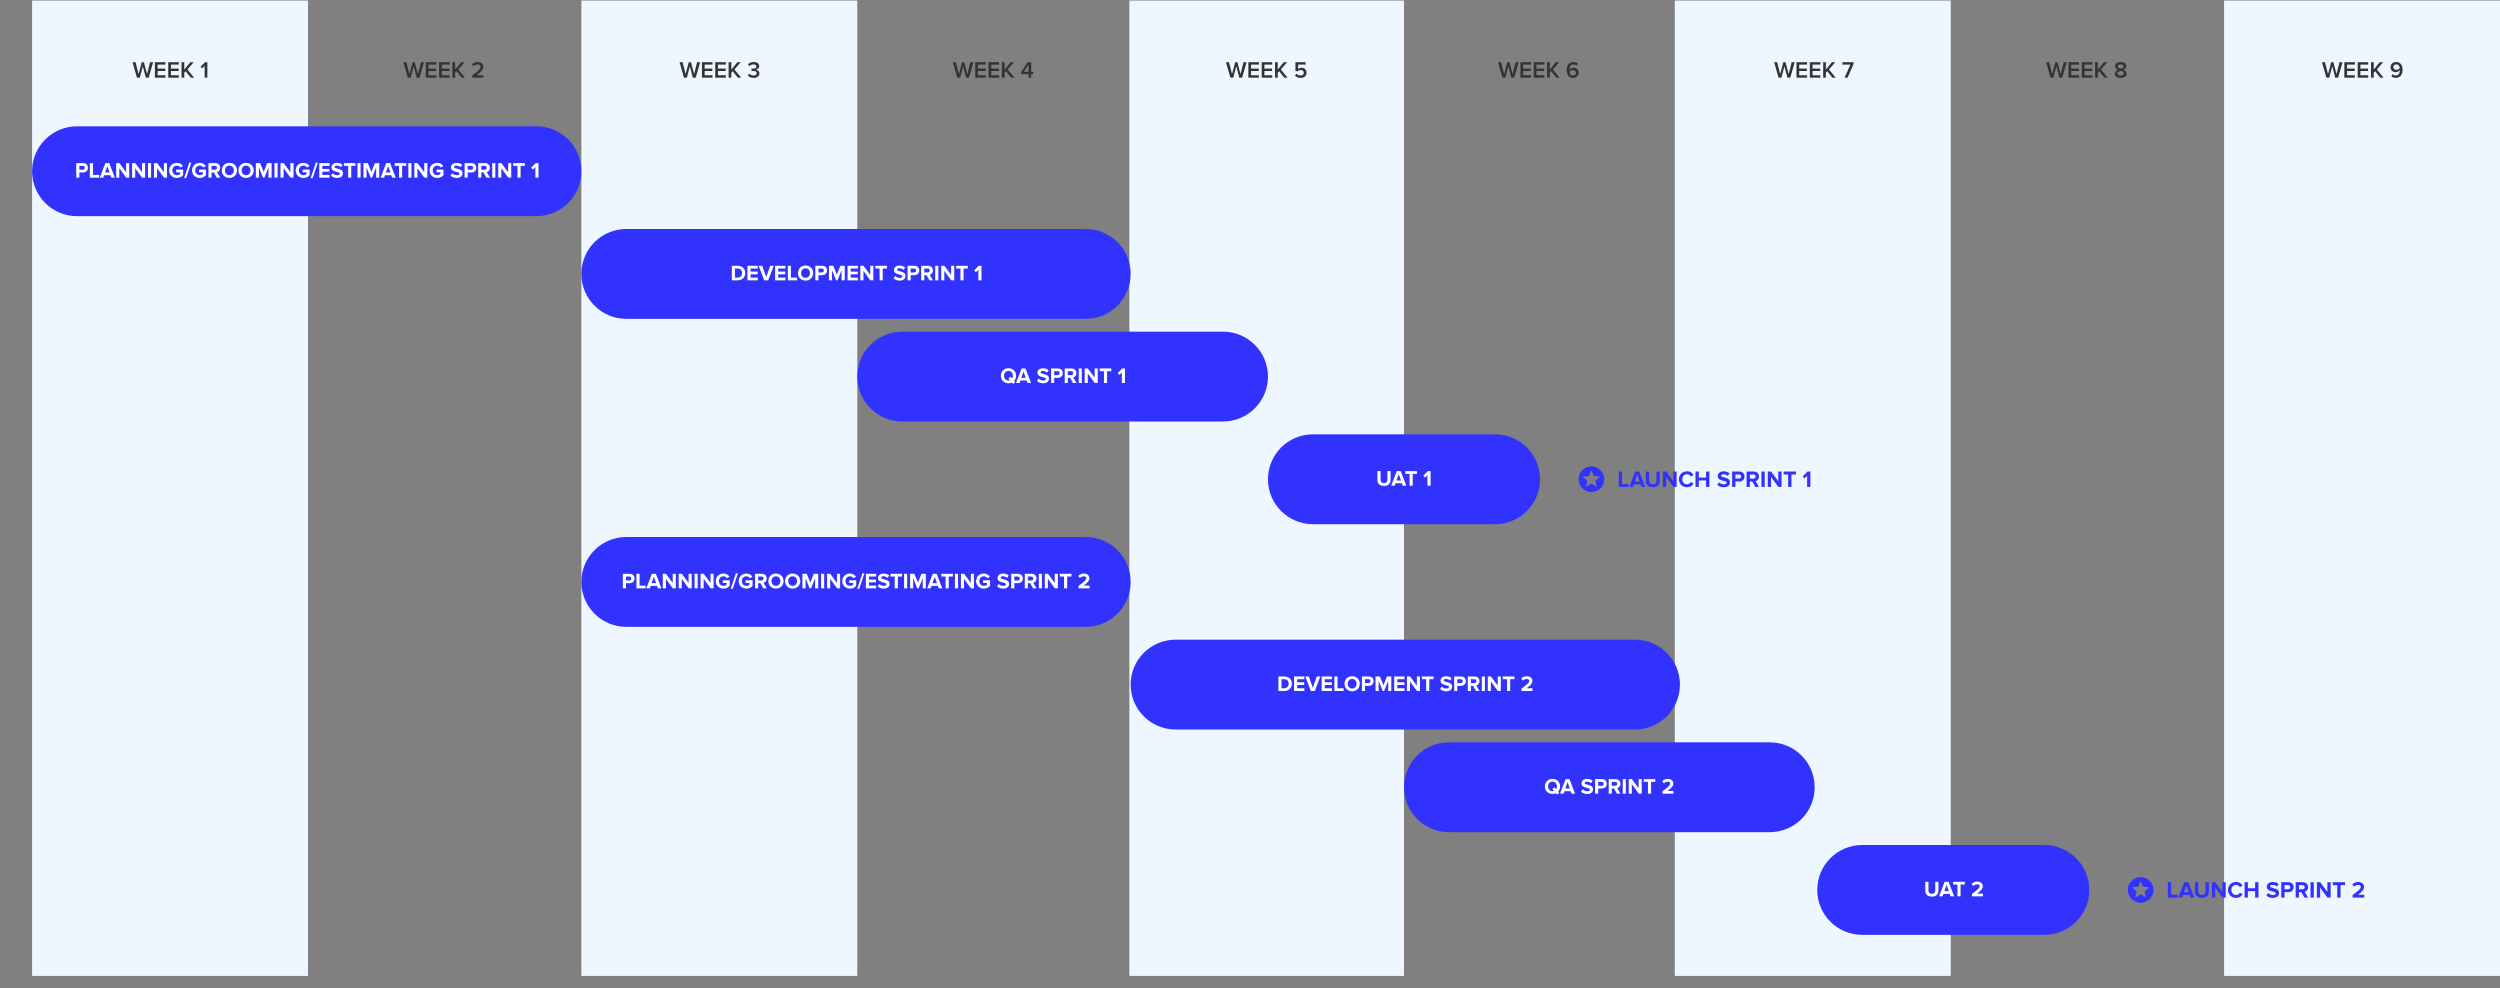 <svg version="1.2" baseProfile="tiny-ps" xmlns="http://www.w3.org/2000/svg" viewBox="0 0 1948 770" width="1948" height="770">
	<rect x="0" y="0" width="1948" height="770" fill="#808080" stroke="none"/>
	<title>image</title>
	<style>
		tspan { white-space:pre }
		.shp0 { fill: #eef6ff } 
		.shp1 { fill: #333333 } 
		.shp2 { fill: #3232ff } 
		.shp3 { fill: #ffffff } 
	</style>
	<path id="Layer" class="shp0" d="M25 0.43L240 0.43L240 760.43L25 760.43L25 0.43Z" />
	<path id="Layer" class="shp0" d="M453 0.43L668 0.43L668 760.43L453 760.43L453 0.43Z" />
	<path id="Layer" class="shp0" d="M880 0.43L1094 0.43L1094 760.43L880 760.43L880 0.43Z" />
	<path id="Layer" class="shp0" d="M1305 0.43L1520 0.43L1520 760.43L1305 760.43L1305 0.43Z" />
	<path id="Layer" class="shp0" d="M1733 0.43L1948 0.43L1948 760.43L1733 760.43L1733 0.43Z" />
	<path id="Layer" class="shp1" d="M113.62 60.5L111.28 51.65L108.96 60.5L106.71 60.5L103.27 48.49L105.63 48.49L107.97 57.75L110.45 48.49L112.13 48.49L114.61 57.75L116.93 48.49L119.29 48.49L115.87 60.5L113.62 60.5ZM120.7 60.5L120.7 48.49L128.93 48.49L128.93 50.35L122.81 50.35L122.81 53.46L128.8 53.46L128.8 55.32L122.81 55.32L122.81 58.65L128.93 58.65L128.93 60.5L120.7 60.5ZM131.09 60.5L131.09 48.49L139.31 48.49L139.31 50.35L133.19 50.35L133.19 53.46L139.19 53.46L139.19 55.32L133.19 55.32L133.19 58.65L139.31 58.65L139.31 60.5L131.09 60.5ZM148.66 60.5L144.63 55.44L143.58 56.67L143.58 60.5L141.48 60.5L141.48 48.49L143.58 48.49L143.58 54.22L148.28 48.49L150.89 48.49L146.01 54.16L151.25 60.5L148.66 60.5ZM159.46 60.5L159.46 51.23L157.5 53.27L156.27 51.99L159.73 48.49L161.56 48.49L161.56 60.5L159.46 60.5Z" />
	<path id="Layer" class="shp1" d="M324.69 60.5L322.35 51.65L320.02 60.5L317.77 60.5L314.34 48.49L316.69 48.49L319.03 57.75L321.52 48.49L323.19 48.49L325.68 57.75L328 48.49L330.36 48.49L326.94 60.5L324.69 60.5ZM331.76 60.5L331.76 48.49L339.99 48.49L339.99 50.35L333.87 50.35L333.87 53.46L339.87 53.46L339.87 55.32L333.87 55.32L333.87 58.65L339.99 58.65L339.99 60.5L331.76 60.5ZM342.15 60.5L342.15 48.49L350.38 48.49L350.38 50.35L344.26 50.35L344.26 53.46L350.25 53.46L350.25 55.32L344.26 55.32L344.26 58.65L350.38 58.65L350.38 60.5L342.15 60.5ZM359.73 60.5L355.69 55.44L354.65 56.67L354.65 60.5L352.54 60.5L352.54 48.49L354.65 48.49L354.65 54.22L359.35 48.49L361.96 48.49L357.08 54.16L362.32 60.5L359.73 60.5ZM367.97 60.5L367.97 58.84C372.63 55.32 374.45 53.75 374.45 52.02C374.45 50.76 373.37 50.19 372.27 50.19C370.87 50.19 369.79 50.76 369.03 51.63L367.81 50.24C368.87 48.96 370.56 48.31 372.23 48.31C374.56 48.31 376.59 49.63 376.59 52.02C376.59 54.24 374.56 56.22 371.33 58.65L376.66 58.65L376.66 60.5L367.97 60.5Z" />
	<path id="Layer" class="shp1" d="M539.87 60.5L537.53 51.65L535.21 60.5L532.96 60.5L529.52 48.49L531.88 48.49L534.22 57.75L536.7 48.49L538.38 48.49L540.86 57.75L543.18 48.49L545.54 48.49L542.12 60.5L539.87 60.5ZM546.95 60.5L546.95 48.49L555.18 48.49L555.18 50.35L549.06 50.35L549.06 53.46L555.05 53.46L555.05 55.32L549.06 55.32L549.06 58.65L555.18 58.65L555.18 60.5L546.95 60.5ZM557.34 60.5L557.34 48.49L565.57 48.49L565.57 50.35L559.45 50.35L559.45 53.46L565.44 53.46L565.44 55.32L559.45 55.32L559.45 58.65L565.57 58.65L565.57 60.5L557.34 60.5ZM574.91 60.5L570.88 55.44L569.83 56.67L569.83 60.5L567.73 60.5L567.73 48.49L569.83 48.49L569.83 54.22L574.53 48.49L577.14 48.49L572.26 54.16L577.5 60.5L574.91 60.5ZM582.68 58.77L583.82 57.39C584.59 58.29 585.87 58.84 587.15 58.84C588.73 58.84 589.65 58.13 589.65 57.01C589.65 55.82 588.7 55.32 586.99 55.32C586.48 55.32 585.78 55.32 585.6 55.34L585.6 53.45C585.82 53.46 586.52 53.46 586.99 53.46C588.39 53.46 589.45 52.98 589.45 51.88C589.45 50.76 588.37 50.19 587.02 50.19C585.8 50.19 584.79 50.66 583.93 51.52L582.85 50.2C583.76 49.13 585.22 48.31 587.22 48.31C589.81 48.31 591.56 49.54 591.56 51.55C591.56 53.16 590.19 54.09 588.95 54.31C590.12 54.42 591.74 55.37 591.74 57.23C591.74 59.26 589.99 60.72 587.22 60.72C585.08 60.72 583.49 59.85 582.68 58.77Z" />
	<path id="Layer" fill-rule="evenodd" class="shp1" d="M752.82 60.5L750.48 51.65L748.15 60.5L745.9 60.5L742.47 48.49L744.83 48.49L747.16 57.75L749.65 48.49L751.32 48.49L753.81 57.75L756.13 48.49L758.49 48.49L755.07 60.5L752.82 60.5ZM759.9 60.5L759.9 48.49L768.12 48.49L768.12 50.35L762 50.35L762 53.46L768 53.46L768 55.32L762 55.32L762 58.65L768.12 58.65L768.12 60.5L759.9 60.5ZM770.29 60.5L770.29 48.49L778.51 48.49L778.51 50.35L772.39 50.35L772.39 53.46L778.39 53.46L778.39 55.32L772.39 55.32L772.39 58.65L778.51 58.65L778.51 60.5L770.29 60.5ZM787.86 60.5L783.82 55.44L782.78 56.67L782.78 60.5L780.67 60.5L780.67 48.49L782.78 48.49L782.78 54.22L787.48 48.49L790.09 48.49L785.21 54.16L790.45 60.5L787.86 60.5ZM801.43 60.5L801.43 57.78L795.7 57.78L795.7 56.09L800.63 48.49L803.53 48.49L803.53 55.93L805.13 55.93L805.13 57.78L803.53 57.78L803.53 60.5L801.43 60.5ZM801.43 50.38L797.77 55.93L801.43 55.93L801.43 50.38Z" />
	<path id="Layer" class="shp1" d="M965.64 60.5L963.3 51.65L960.98 60.5L958.73 60.5L955.29 48.49L957.65 48.49L959.99 57.75L962.47 48.49L964.15 48.49L966.63 57.75L968.95 48.49L971.31 48.49L967.89 60.5L965.64 60.5ZM972.72 60.5L972.72 48.49L980.95 48.49L980.95 50.35L974.83 50.35L974.83 53.46L980.82 53.46L980.82 55.32L974.83 55.32L974.83 58.65L980.95 58.65L980.95 60.5L972.72 60.5ZM983.11 60.5L983.11 48.49L991.34 48.49L991.34 50.35L985.22 50.35L985.22 53.46L991.21 53.46L991.21 55.32L985.22 55.32L985.22 58.65L991.34 58.65L991.34 60.5L983.11 60.5ZM1000.68 60.5L996.65 55.44L995.61 56.67L995.61 60.5L993.5 60.5L993.5 48.49L995.61 48.49L995.61 54.22L1000.3 48.49L1002.91 48.49L998.03 54.16L1003.27 60.5L1000.68 60.5ZM1009.03 58.86L1010.24 57.42C1011.05 58.34 1012.13 58.84 1013.48 58.84C1014.99 58.84 1015.94 57.91 1015.94 56.74C1015.94 55.44 1015.01 54.6 1013.53 54.6C1012.51 54.6 1011.66 54.92 1010.9 55.64L1009.41 55.21L1009.41 48.49L1017.28 48.49L1017.28 50.35L1011.52 50.35L1011.52 53.82C1012.09 53.25 1013.08 52.78 1014.23 52.78C1016.25 52.78 1018.07 54.2 1018.07 56.65C1018.07 59.15 1016.18 60.72 1013.5 60.72C1011.43 60.72 1010 60.02 1009.03 58.86Z" />
	<path id="Layer" fill-rule="evenodd" class="shp1" d="M1177.63 60.5L1175.29 51.65L1172.97 60.5L1170.72 60.5L1167.28 48.49L1169.64 48.49L1171.98 57.75L1174.46 48.49L1176.14 48.49L1178.62 57.75L1180.94 48.49L1183.3 48.49L1179.88 60.5L1177.63 60.5ZM1184.71 60.5L1184.71 48.49L1192.94 48.49L1192.94 50.35L1186.82 50.35L1186.82 53.46L1192.81 53.46L1192.81 55.32L1186.82 55.32L1186.82 58.65L1192.94 58.65L1192.94 60.5L1184.71 60.5ZM1195.1 60.5L1195.1 48.49L1203.33 48.49L1203.33 50.35L1197.21 50.35L1197.21 53.46L1203.2 53.46L1203.2 55.32L1197.21 55.32L1197.21 58.65L1203.33 58.65L1203.33 60.5L1195.1 60.5ZM1212.67 60.5L1208.64 55.44L1207.6 56.67L1207.6 60.5L1205.49 60.5L1205.49 48.49L1207.6 48.49L1207.6 54.22L1212.29 48.49L1214.9 48.49L1210.03 54.16L1215.26 60.5L1212.67 60.5ZM1220.75 54.52C1220.75 51.05 1222.57 48.31 1226.04 48.31C1227.54 48.31 1228.69 48.85 1229.5 49.65L1228.51 51.25C1227.88 50.58 1227.2 50.19 1226.04 50.19C1224.05 50.19 1222.88 52.04 1222.88 54.15C1222.88 54.27 1222.88 54.38 1222.89 54.49C1223.43 53.68 1224.69 52.81 1226.12 52.81C1228.28 52.81 1230.13 54.13 1230.13 56.69C1230.13 58.92 1228.38 60.72 1225.7 60.72C1222.17 60.72 1220.75 57.85 1220.75 54.52ZM1228.01 56.76C1228.01 55.28 1226.85 54.62 1225.54 54.62C1224.51 54.62 1223.52 55.17 1222.91 56.04C1223.04 57.33 1223.74 58.84 1225.59 58.84C1227.18 58.84 1228.01 57.73 1228.01 56.76Z" />
	<path id="Layer" class="shp1" d="M1392.75 60.5L1390.41 51.65L1388.09 60.5L1385.84 60.5L1382.4 48.49L1384.76 48.49L1387.1 57.75L1389.58 48.49L1391.25 48.49L1393.74 57.75L1396.06 48.49L1398.42 48.49L1395 60.5L1392.75 60.5ZM1399.83 60.5L1399.83 48.49L1408.05 48.49L1408.05 50.35L1401.93 50.35L1401.93 53.46L1407.93 53.46L1407.93 55.32L1401.93 55.32L1401.93 58.65L1408.05 58.65L1408.05 60.5L1399.83 60.5ZM1410.22 60.5L1410.22 48.49L1418.44 48.49L1418.44 50.35L1412.32 50.35L1412.32 53.46L1418.32 53.46L1418.32 55.32L1412.32 55.32L1412.32 58.65L1418.44 58.65L1418.44 60.5L1410.22 60.5ZM1427.79 60.5L1423.76 55.44L1422.71 56.67L1422.71 60.5L1420.61 60.5L1420.61 48.49L1422.71 48.49L1422.71 54.22L1427.41 48.49L1430.02 48.49L1425.14 54.16L1430.38 60.5L1427.79 60.5ZM1437.31 60.5L1441.84 50.35L1435.62 50.35L1435.62 48.49L1444.27 48.49L1444.27 49.95L1439.61 60.5L1437.31 60.5Z" />
	<path id="Layer" fill-rule="evenodd" class="shp1" d="M1604.69 60.5L1602.35 51.65L1600.02 60.5L1597.77 60.5L1594.34 48.49L1596.69 48.49L1599.03 57.75L1601.52 48.49L1603.19 48.49L1605.68 57.75L1608 48.49L1610.36 48.49L1606.94 60.5L1604.69 60.5ZM1611.77 60.5L1611.77 48.49L1619.99 48.49L1619.99 50.35L1613.87 50.35L1613.87 53.46L1619.87 53.46L1619.87 55.32L1613.87 55.32L1613.87 58.65L1619.99 58.65L1619.99 60.5L1611.77 60.5ZM1622.15 60.5L1622.15 48.49L1630.38 48.49L1630.38 50.35L1624.26 50.35L1624.26 53.46L1630.25 53.46L1630.25 55.32L1624.26 55.32L1624.26 58.65L1630.38 58.65L1630.38 60.5L1622.15 60.5ZM1639.72 60.5L1635.69 55.44L1634.65 56.67L1634.65 60.5L1632.54 60.5L1632.54 48.49L1634.65 48.49L1634.65 54.22L1639.35 48.49L1641.96 48.49L1637.08 54.16L1642.32 60.5L1639.72 60.5ZM1647.82 57.42C1647.82 55.89 1649.07 54.8 1650.52 54.31C1649.17 53.88 1648.02 52.99 1648.02 51.47C1648.02 49.25 1650.29 48.31 1652.43 48.31C1654.54 48.31 1656.84 49.25 1656.84 51.47C1656.84 52.99 1655.67 53.88 1654.32 54.31C1655.78 54.8 1657.02 55.89 1657.02 57.42C1657.02 59.56 1654.88 60.72 1652.43 60.72C1649.97 60.72 1647.82 59.58 1647.82 57.42ZM1654.7 51.79C1654.7 50.78 1653.71 50.19 1652.43 50.19C1651.12 50.19 1650.15 50.78 1650.15 51.79C1650.15 52.92 1651.69 53.35 1652.43 53.48C1653.17 53.35 1654.7 52.92 1654.7 51.79ZM1654.9 57.15C1654.9 55.91 1653.17 55.35 1652.43 55.26C1651.68 55.35 1649.95 55.91 1649.95 57.15C1649.95 58.2 1651.06 58.84 1652.43 58.84C1653.76 58.84 1654.9 58.2 1654.9 57.15Z" />
	<path id="Layer" fill-rule="evenodd" class="shp1" d="M1819.63 60.5L1817.29 51.65L1814.97 60.5L1812.72 60.5L1809.28 48.49L1811.64 48.49L1813.98 57.75L1816.46 48.49L1818.14 48.49L1820.62 57.75L1822.94 48.49L1825.3 48.49L1821.88 60.5L1819.63 60.5ZM1826.71 60.5L1826.71 48.49L1834.94 48.49L1834.94 50.35L1828.82 50.35L1828.82 53.46L1834.81 53.46L1834.81 55.32L1828.82 55.32L1828.82 58.65L1834.94 58.65L1834.94 60.5L1826.71 60.5ZM1837.1 60.5L1837.1 48.49L1845.33 48.49L1845.33 50.35L1839.21 50.35L1839.21 53.46L1845.2 53.46L1845.2 55.32L1839.21 55.32L1839.21 58.65L1845.33 58.65L1845.33 60.5L1837.1 60.5ZM1854.67 60.5L1850.64 55.44L1849.6 56.67L1849.6 60.5L1847.49 60.5L1847.49 48.49L1849.6 48.49L1849.6 54.22L1854.29 48.49L1856.9 48.49L1852.03 54.16L1857.26 60.5L1854.67 60.5ZM1863.35 59.37L1864.32 57.78C1864.95 58.43 1865.65 58.83 1866.78 58.83C1868.96 58.83 1869.95 56.85 1869.95 54.88C1869.95 54.76 1869.95 54.65 1869.95 54.52C1869.39 55.34 1868.13 56.22 1866.73 56.22C1864.57 56.22 1862.7 54.88 1862.7 52.33C1862.7 50.12 1864.44 48.3 1867.13 48.3C1870.65 48.3 1872.08 51.16 1872.08 54.51C1872.08 57.96 1870.26 60.7 1866.78 60.7C1865.31 60.7 1864.16 60.18 1863.35 59.37ZM1869.92 52.99C1869.81 51.7 1869.09 50.17 1867.23 50.17C1865.67 50.17 1864.84 51.3 1864.84 52.26C1864.84 53.73 1865.99 54.4 1867.29 54.4C1868.31 54.4 1869.32 53.86 1869.92 52.99Z" />
	<g id="Layer">
		<path id="Layer" class="shp2" d="M25 133.43C25 114.1 40.67 98.43 60 98.43L418 98.43C437.33 98.43 453 114.1 453 133.43L453 133.43C453 152.76 437.33 168.43 418 168.43L60 168.43C40.67 168.43 25 152.76 25 133.43L25 133.43Z" />
	</g>
	<path id="Layer" fill-rule="evenodd" class="shp3" d="M59.42 138.44L59.42 127.1L64.72 127.1C67.18 127.1 68.53 128.76 68.53 130.75C68.53 132.72 67.17 134.41 64.72 134.41L61.83 134.41L61.83 138.44L59.42 138.44ZM66.06 130.75C66.06 129.8 65.35 129.22 64.4 129.22L61.83 129.22L61.83 132.28L64.4 132.28C65.35 132.28 66.06 131.69 66.06 130.75ZM70.02 138.44L70.02 127.1L72.44 127.1L72.44 136.31L77.23 136.31L77.23 138.44L70.02 138.44ZM86.74 138.44L86.05 136.51L81.18 136.51L80.47 138.44L77.72 138.44L82.1 127.1L85.13 127.1L89.5 138.44L86.74 138.44ZM83.61 129.51L81.85 134.39L85.38 134.39L83.61 129.51ZM98.36 138.44L92.96 131.04L92.96 138.44L90.54 138.44L90.54 127.1L93.03 127.1L98.28 134.22L98.28 127.1L100.69 127.1L100.69 138.44L98.36 138.44ZM110.75 138.44L105.34 131.04L105.34 138.44L102.93 138.44L102.93 127.1L105.41 127.1L110.66 134.22L110.66 127.1L113.08 127.1L113.08 138.44L110.75 138.44ZM115.31 138.44L115.31 127.1L117.73 127.1L117.73 138.44L115.31 138.44ZM127.8 138.44L122.39 131.04L122.39 138.44L119.98 138.44L119.98 127.1L122.46 127.1L127.71 134.22L127.71 127.1L130.13 127.1L130.13 138.44L127.8 138.44ZM131.82 132.77C131.82 129.19 134.54 126.91 137.85 126.91C140.22 126.91 141.7 128.1 142.55 129.44L140.54 130.53C140.03 129.73 139.06 129.05 137.85 129.05C135.8 129.05 134.3 130.63 134.3 132.77C134.3 134.92 135.8 136.5 137.85 136.5C138.86 136.5 139.81 136.06 140.27 135.63L140.27 134.27L137.28 134.27L137.28 132.16L142.68 132.16L142.68 136.51C141.53 137.81 139.91 138.66 137.85 138.66C134.54 138.66 131.82 136.34 131.82 132.77ZM143.48 138.78L147.51 126.76L149.07 126.76L145.04 138.78L143.48 138.78ZM149.65 132.77C149.65 129.19 152.37 126.91 155.68 126.91C158.05 126.91 159.53 128.1 160.38 129.44L158.37 130.53C157.86 129.73 156.89 129.05 155.68 129.05C153.63 129.05 152.13 130.63 152.13 132.77C152.13 134.92 153.63 136.5 155.68 136.5C156.69 136.5 157.64 136.06 158.1 135.63L158.1 134.27L155.11 134.27L155.11 132.16L160.51 132.16L160.51 136.51C159.36 137.81 157.74 138.66 155.68 138.66C152.37 138.66 149.65 136.34 149.65 132.77ZM168.84 138.44L166.61 134.41L164.84 134.41L164.84 138.44L162.43 138.44L162.43 127.1L167.73 127.1C170.1 127.1 171.54 128.64 171.54 130.75C171.54 132.76 170.28 133.83 169.06 134.12L171.61 138.44L168.84 138.44ZM169.08 130.75C169.08 129.8 168.34 129.22 167.38 129.22L164.84 129.22L164.84 132.28L167.38 132.28C168.34 132.28 169.08 131.7 169.08 130.75ZM172.81 132.77C172.81 129.36 175.31 126.91 178.72 126.91C182.16 126.91 184.66 129.36 184.66 132.77C184.66 136.19 182.16 138.64 178.72 138.64C175.31 138.64 172.81 136.19 172.81 132.77ZM182.18 132.77C182.18 130.65 180.81 129.05 178.72 129.05C176.63 129.05 175.29 130.65 175.29 132.77C175.29 134.88 176.63 136.5 178.72 136.5C180.81 136.5 182.18 134.88 182.18 132.77ZM185.81 132.77C185.81 129.36 188.31 126.91 191.72 126.91C195.16 126.91 197.66 129.36 197.66 132.77C197.66 136.19 195.16 138.64 191.72 138.64C188.31 138.64 185.81 136.19 185.81 132.77ZM195.17 132.77C195.17 130.65 193.81 129.05 191.72 129.05C189.63 129.05 188.29 130.65 188.29 132.77C188.29 134.88 189.63 136.5 191.72 136.5C193.81 136.5 195.17 134.88 195.17 132.77ZM209.21 138.44L209.21 130.5L206.01 138.44L204.96 138.44L201.76 130.5L201.76 138.44L199.35 138.44L199.35 127.1L202.73 127.1L205.49 133.95L208.24 127.1L211.64 127.1L211.64 138.44L209.21 138.44ZM213.89 138.44L213.89 127.1L216.31 127.1L216.31 138.44L213.89 138.44ZM226.38 138.44L220.97 131.04L220.97 138.44L218.56 138.44L218.56 127.1L221.04 127.1L226.29 134.22L226.29 127.1L228.71 127.1L228.71 138.44L226.38 138.44ZM230.4 132.77C230.4 129.19 233.12 126.91 236.43 126.91C238.8 126.91 240.28 128.1 241.13 129.44L239.12 130.53C238.61 129.73 237.64 129.05 236.43 129.05C234.38 129.05 232.88 130.63 232.88 132.77C232.88 134.92 234.38 136.5 236.43 136.5C237.44 136.5 238.39 136.06 238.85 135.63L238.85 134.27L235.86 134.27L235.86 132.16L241.26 132.16L241.26 136.51C240.11 137.81 238.49 138.66 236.43 138.66C233.12 138.66 230.4 136.34 230.4 132.77ZM242.06 138.78L246.09 126.76L247.65 126.76L243.62 138.78L242.06 138.78ZM248.77 138.44L248.77 127.1L256.8 127.1L256.8 129.22L251.19 129.22L251.19 131.62L256.68 131.62L256.68 133.74L251.19 133.74L251.19 136.31L256.8 136.31L256.8 138.44L248.77 138.44ZM257.92 136.84L259.23 135C260.03 135.83 261.27 136.53 262.83 136.53C264.16 136.53 264.81 135.92 264.81 135.27C264.81 133.27 258.28 134.64 258.28 130.38C258.28 128.49 259.91 126.93 262.58 126.93C264.38 126.93 265.88 127.47 267 128.51L265.65 130.28C264.74 129.43 263.51 129.03 262.36 129.03C261.32 129.03 260.74 129.49 260.74 130.17C260.74 131.97 267.25 130.77 267.25 135C267.25 137.07 265.77 138.64 262.71 138.64C260.54 138.64 258.97 137.91 257.92 136.84ZM271.28 138.44L271.28 129.22L267.96 129.22L267.96 127.1L277.01 127.1L277.01 129.22L273.71 129.22L273.71 138.44L271.28 138.44ZM278.56 138.44L278.56 127.1L280.97 127.1L280.97 138.44L278.56 138.44ZM293.08 138.44L293.08 130.5L289.89 138.44L288.83 138.44L285.64 130.5L285.64 138.44L283.22 138.44L283.22 127.1L286.61 127.1L289.36 133.95L292.11 127.1L295.51 127.1L295.51 138.44L293.08 138.44ZM305.58 138.44L304.89 136.51L300.03 136.51L299.31 138.44L296.56 138.44L300.94 127.1L303.97 127.1L308.34 138.44L305.58 138.44ZM302.46 129.51L300.69 134.39L304.23 134.39L302.46 129.51ZM310.91 138.44L310.91 129.22L307.59 129.22L307.59 127.1L316.64 127.1L316.64 129.22L313.34 129.22L313.34 138.44L310.91 138.44ZM318.18 138.44L318.18 127.1L320.6 127.1L320.6 138.44L318.18 138.44ZM330.67 138.44L325.26 131.04L325.26 138.44L322.85 138.44L322.85 127.1L325.33 127.1L330.58 134.22L330.58 127.1L333 127.1L333 138.44L330.67 138.44ZM334.69 132.77C334.69 129.19 337.41 126.91 340.73 126.91C343.09 126.91 344.57 128.1 345.42 129.44L343.41 130.53C342.9 129.73 341.93 129.05 340.73 129.05C338.67 129.05 337.17 130.63 337.17 132.77C337.17 134.92 338.67 136.5 340.73 136.5C341.73 136.5 342.68 136.06 343.14 135.63L343.14 134.27L340.15 134.27L340.15 132.16L345.55 132.16L345.55 136.51C344.4 137.81 342.78 138.66 340.73 138.66C337.41 138.66 334.69 136.34 334.69 132.77ZM351.05 136.84L352.36 135C353.16 135.83 354.4 136.53 355.97 136.53C357.29 136.53 357.94 135.92 357.94 135.27C357.94 133.27 351.41 134.64 351.41 130.38C351.41 128.49 353.04 126.93 355.71 126.93C357.51 126.93 359.01 127.47 360.13 128.51L358.79 130.28C357.87 129.43 356.65 129.03 355.49 129.03C354.45 129.03 353.88 129.49 353.88 130.17C353.88 131.97 360.39 130.77 360.39 135C360.39 137.07 358.91 138.64 355.85 138.64C353.67 138.64 352.11 137.91 351.05 136.84ZM362.01 138.44L362.01 127.1L367.32 127.1C369.78 127.1 371.13 128.76 371.13 130.75C371.13 132.72 369.76 134.41 367.32 134.41L364.43 134.41L364.43 138.44L362.01 138.44ZM368.66 130.75C368.66 129.8 367.95 129.22 366.99 129.22L364.43 129.22L364.43 132.28L366.99 132.28C367.95 132.28 368.66 131.69 368.66 130.75ZM379.03 138.44L376.8 134.41L375.04 134.41L375.04 138.44L372.62 138.44L372.62 127.1L377.93 127.1C380.29 127.1 381.73 128.64 381.73 130.75C381.73 132.76 380.48 133.83 379.25 134.12L381.8 138.44L379.03 138.44ZM379.27 130.75C379.27 129.8 378.54 129.22 377.57 129.22L375.04 129.22L375.04 132.28L377.57 132.28C378.54 132.28 379.27 131.7 379.27 130.75ZM383.55 138.44L383.55 127.1L385.96 127.1L385.96 138.44L383.55 138.44ZM396.03 138.44L390.62 131.04L390.62 138.44L388.21 138.44L388.21 127.1L390.69 127.1L395.94 134.22L395.94 127.1L398.36 127.1L398.36 138.44L396.03 138.44ZM403.21 138.44L403.21 129.22L399.9 129.22L399.9 127.1L408.94 127.1L408.94 129.22L405.64 129.22L405.64 138.44L403.21 138.44ZM417.17 138.44L417.17 130.21L415.28 132.13L413.9 130.68L417.47 127.1L419.58 127.1L419.58 138.44L417.17 138.44Z" />
	<g id="Layer">
		<path id="Layer" class="shp2" d="M453 213.44C453 194.11 468.67 178.44 488 178.44L846 178.44C865.33 178.44 881 194.11 881 213.44L881 213.44C881 232.76 865.33 248.44 846 248.44L488 248.44C468.67 248.44 453 232.76 453 213.44L453 213.44Z" />
	</g>
	<path id="Layer" fill-rule="evenodd" class="shp3" d="M570.23 218.44L570.23 207.1L574.7 207.1C578.26 207.1 580.72 209.36 580.72 212.77C580.72 216.19 578.26 218.44 574.7 218.44L570.23 218.44ZM578.26 212.77C578.26 210.77 577.03 209.22 574.7 209.22L572.65 209.22L572.65 216.31L574.7 216.31C576.95 216.31 578.26 214.69 578.26 212.77ZM582.43 218.44L582.43 207.1L590.46 207.1L590.46 209.22L584.85 209.22L584.85 211.62L590.34 211.62L590.34 213.74L584.85 213.74L584.85 216.31L590.46 216.31L590.46 218.44L582.43 218.44ZM595.52 218.44L591.14 207.1L593.89 207.1L597.04 215.82L600.17 207.1L602.92 207.1L598.55 218.44L595.52 218.44ZM603.97 218.44L603.97 207.1L611.99 207.1L611.99 209.22L606.38 209.22L606.38 211.62L611.87 211.62L611.87 213.74L606.38 213.74L606.38 216.31L611.99 216.31L611.99 218.44L603.97 218.44ZM613.88 218.44L613.88 207.1L616.29 207.1L616.29 216.31L621.09 216.31L621.09 218.44L613.88 218.44ZM621.77 212.77C621.77 209.36 624.27 206.91 627.68 206.91C631.12 206.91 633.62 209.36 633.62 212.77C633.62 216.19 631.12 218.64 627.68 218.64C624.27 218.64 621.77 216.19 621.77 212.77ZM631.13 212.77C631.13 210.65 629.77 209.05 627.68 209.05C625.59 209.05 624.25 210.65 624.25 212.77C624.25 214.88 625.59 216.5 627.68 216.5C629.77 216.5 631.13 214.88 631.13 212.77ZM635.31 218.44L635.31 207.1L640.62 207.1C643.08 207.1 644.42 208.76 644.42 210.75C644.42 212.72 643.06 214.41 640.62 214.41L637.73 214.41L637.73 218.44L635.31 218.44ZM641.96 210.75C641.96 209.8 641.24 209.22 640.29 209.22L637.73 209.22L637.73 212.28L640.29 212.28C641.24 212.28 641.96 211.69 641.96 210.75ZM655.78 218.44L655.78 210.5L652.58 218.44L651.53 218.44L648.33 210.5L648.33 218.44L645.92 218.44L645.92 207.1L649.3 207.1L652.06 213.95L654.81 207.1L658.21 207.1L658.21 218.44L655.78 218.44ZM660.46 218.44L660.46 207.1L668.49 207.1L668.49 209.22L662.88 209.22L662.88 211.62L668.37 211.62L668.37 213.74L662.88 213.74L662.88 216.31L668.49 216.31L668.49 218.44L660.46 218.44ZM678.19 218.44L672.79 211.04L672.79 218.44L670.37 218.44L670.37 207.1L672.86 207.1L678.11 214.22L678.11 207.1L680.52 207.1L680.52 218.44L678.19 218.44ZM685.38 218.44L685.38 209.22L682.06 209.22L682.06 207.1L691.11 207.1L691.11 209.22L687.81 209.22L687.81 218.44L685.38 218.44ZM696.24 216.84L697.55 215C698.35 215.83 699.59 216.53 701.15 216.53C702.48 216.53 703.12 215.92 703.12 215.27C703.12 213.27 696.59 214.64 696.59 210.38C696.59 208.49 698.23 206.93 700.89 206.93C702.7 206.93 704.19 207.47 705.32 208.51L703.97 210.28C703.05 209.43 701.83 209.03 700.67 209.03C699.64 209.03 699.06 209.49 699.06 210.17C699.06 211.97 705.57 210.77 705.57 215C705.57 217.07 704.09 218.64 701.03 218.64C698.86 218.64 697.29 217.91 696.24 216.84ZM707.2 218.44L707.2 207.1L712.5 207.1C714.97 207.1 716.31 208.76 716.31 210.75C716.31 212.72 714.95 214.41 712.5 214.41L709.61 214.41L709.61 218.44L707.2 218.44ZM713.84 210.75C713.84 209.8 713.13 209.22 712.18 209.22L709.61 209.22L709.61 212.28L712.18 212.28C713.13 212.28 713.84 211.69 713.84 210.75ZM724.21 218.44L721.99 214.41L720.22 214.41L720.22 218.44L717.8 218.44L717.8 207.1L723.11 207.1C725.47 207.1 726.92 208.64 726.92 210.75C726.92 212.76 725.66 213.83 724.43 214.12L726.98 218.44L724.21 218.44ZM724.45 210.75C724.45 209.8 723.72 209.22 722.75 209.22L720.22 209.22L720.22 212.28L722.75 212.28C723.72 212.28 724.45 211.7 724.45 210.75ZM728.73 218.44L728.73 207.1L731.14 207.1L731.14 218.44L728.73 218.44ZM741.21 218.44L735.81 211.04L735.81 218.44L733.39 218.44L733.39 207.1L735.88 207.1L741.13 214.22L741.13 207.1L743.54 207.1L743.54 218.44L741.21 218.44ZM748.4 218.44L748.4 209.22L745.08 209.22L745.08 207.1L754.13 207.1L754.13 209.22L750.83 209.22L750.83 218.44L748.4 218.44ZM762.35 218.44L762.35 210.21L760.46 212.13L759.09 210.68L762.66 207.1L764.76 207.1L764.76 218.44L762.35 218.44Z" />
	<g id="Layer">
		<path id="Layer" class="shp2" d="M668 293.44C668 274.11 683.67 258.44 703 258.44L953 258.44C972.33 258.44 988 274.11 988 293.44L988 293.44C988 312.76 972.33 328.44 953 328.44L703 328.44C683.67 328.44 668 312.76 668 293.44L668 293.44Z" />
	</g>
	<path id="Layer" fill-rule="evenodd" class="shp3" d="M779.88 292.77C779.88 289.36 782.38 286.91 785.79 286.91C789.23 286.91 791.73 289.36 791.73 292.77C791.73 294.37 791.18 295.77 790.25 296.79L791.08 297.75L789.4 299.13L788.48 298.08C787.68 298.44 786.78 298.64 785.79 298.64C782.38 298.64 779.88 296.19 779.88 292.77ZM786.99 296.31L785.74 294.85L787.41 293.47L788.67 294.95C789.04 294.34 789.25 293.59 789.25 292.77C789.25 290.65 787.89 289.05 785.79 289.05C783.7 289.05 782.36 290.65 782.36 292.77C782.36 294.88 783.7 296.5 785.79 296.5C786.22 296.5 786.61 296.43 786.99 296.31ZM800.66 298.44L799.96 296.51L795.1 296.51L794.39 298.44L791.63 298.44L796.02 287.1L799.05 287.1L803.41 298.44L800.66 298.44ZM797.53 289.51L795.76 294.39L799.3 294.39L797.53 289.51ZM808.05 296.84L809.36 295C810.15 295.83 811.4 296.53 812.96 296.53C814.29 296.53 814.93 295.92 814.93 295.27C814.93 293.27 808.4 294.64 808.4 290.38C808.4 288.49 810.04 286.93 812.71 286.93C814.51 286.93 816 287.47 817.13 288.51L815.78 290.27C814.86 289.43 813.64 289.03 812.48 289.03C811.45 289.03 810.87 289.49 810.87 290.17C810.87 291.98 817.38 290.77 817.38 295C817.38 297.07 815.9 298.64 812.84 298.64C810.66 298.64 809.1 297.91 808.05 296.84ZM819 298.44L819 287.1L824.31 287.1C826.77 287.1 828.12 288.76 828.12 290.75C828.12 292.72 826.76 294.41 824.31 294.41L821.42 294.41L821.42 298.44L819 298.44ZM825.65 290.75C825.65 289.8 824.94 289.22 823.99 289.22L821.42 289.22L821.42 292.28L823.99 292.28C824.94 292.28 825.65 291.69 825.65 290.75ZM836.02 298.44L833.8 294.41L832.03 294.41L832.03 298.44L829.61 298.44L829.61 287.1L834.92 287.1C837.28 287.1 838.73 288.64 838.73 290.75C838.73 292.76 837.47 293.83 836.24 294.12L838.79 298.44L836.02 298.44ZM836.26 290.75C836.26 289.8 835.53 289.22 834.56 289.22L832.03 289.22L832.03 292.28L834.56 292.28C835.53 292.28 836.26 291.7 836.26 290.75ZM840.54 298.44L840.54 287.1L842.95 287.1L842.95 298.44L840.54 298.44ZM853.02 298.44L847.62 291.04L847.62 298.44L845.2 298.44L845.2 287.1L847.68 287.1L852.94 294.22L852.94 287.1L855.35 287.1L855.35 298.44L853.02 298.44ZM860.21 298.44L860.21 289.22L856.89 289.22L856.89 287.1L865.93 287.1L865.93 289.22L862.64 289.22L862.64 298.44L860.21 298.44ZM874.16 298.44L874.16 290.21L872.27 292.13L870.9 290.68L874.47 287.1L876.57 287.1L876.57 298.44L874.16 298.44Z" />
	<g id="Layer">
		<path id="Layer" class="shp2" d="M988 373.44C988 354.11 1003.67 338.44 1023 338.44L1165 338.44C1184.33 338.44 1200 354.11 1200 373.44L1200 373.44C1200 392.76 1184.33 408.44 1165 408.44L1023 408.44C1003.67 408.44 988 392.76 988 373.44L988 373.44Z" />
	</g>
	<path id="Layer" fill-rule="evenodd" class="shp3" d="M1073.29 373.91L1073.29 367.1L1075.74 367.1L1075.74 373.83C1075.74 375.41 1076.66 376.5 1078.41 376.5C1080.16 376.5 1081.06 375.41 1081.06 373.83L1081.06 367.1L1083.52 367.1L1083.52 373.9C1083.52 376.72 1081.86 378.64 1078.41 378.64C1074.96 378.64 1073.29 376.7 1073.29 373.91ZM1093.01 378.44L1092.32 376.51L1087.46 376.51L1086.74 378.44L1083.99 378.44L1088.37 367.1L1091.4 367.1L1095.77 378.44L1093.01 378.44ZM1089.89 369.51L1088.12 374.39L1091.65 374.39L1089.89 369.51ZM1098.34 378.44L1098.34 369.22L1095.02 369.22L1095.02 367.1L1104.07 367.1L1104.07 369.22L1100.77 369.22L1100.77 378.44L1098.34 378.44ZM1112.29 378.44L1112.29 370.21L1110.41 372.13L1109.03 370.68L1112.6 367.1L1114.71 367.1L1114.71 378.44L1112.29 378.44Z" />
	<path id="Layer" fill-rule="evenodd" class="shp2" d="M1261.34 379.44L1261.34 367.43L1263.89 367.43L1263.89 377.19L1268.97 377.19L1268.97 379.44L1261.34 379.44ZM1279.04 379.44L1278.3 377.4L1273.15 377.4L1272.4 379.44L1269.48 379.44L1274.13 367.43L1277.33 367.43L1281.96 379.44L1279.04 379.44ZM1275.73 369.99L1273.86 375.15L1277.6 375.15L1275.73 369.99ZM1282.47 374.65L1282.47 367.43L1285.06 367.43L1285.06 374.56C1285.06 376.23 1286.03 377.38 1287.89 377.38C1289.74 377.38 1290.69 376.23 1290.69 374.56L1290.69 367.43L1293.3 367.43L1293.3 374.63C1293.3 377.62 1291.54 379.65 1287.89 379.65C1284.23 379.65 1282.47 377.6 1282.47 374.65ZM1303.95 379.44L1298.22 371.61L1298.22 379.44L1295.67 379.44L1295.67 367.43L1298.3 367.43L1303.86 374.97L1303.86 367.43L1306.41 367.43L1306.41 379.44L1303.95 379.44ZM1308.21 373.44C1308.21 369.75 1311 367.23 1314.6 367.23C1317.24 367.23 1318.77 368.67 1319.62 370.17L1317.42 371.25C1316.92 370.27 1315.84 369.5 1314.6 369.5C1312.42 369.5 1310.83 371.17 1310.83 373.44C1310.83 375.71 1312.42 377.38 1314.6 377.38C1315.84 377.38 1316.92 376.63 1317.42 375.64L1319.62 376.7C1318.75 378.19 1317.24 379.65 1314.6 379.65C1311 379.65 1308.21 377.13 1308.21 373.44ZM1329.37 379.44L1329.37 374.39L1323.7 374.39L1323.7 379.44L1321.14 379.44L1321.14 367.43L1323.7 367.43L1323.7 372.14L1329.37 372.14L1329.37 367.43L1331.94 367.43L1331.94 379.44L1329.37 379.44ZM1338.1 377.74L1339.49 375.8C1340.33 376.68 1341.65 377.42 1343.3 377.42C1344.71 377.42 1345.39 376.77 1345.39 376.09C1345.39 373.96 1338.48 375.42 1338.48 370.9C1338.48 368.9 1340.21 367.25 1343.03 367.25C1344.94 367.25 1346.52 367.82 1347.71 368.92L1346.29 370.8C1345.32 369.89 1344.02 369.48 1342.8 369.48C1341.7 369.48 1341.09 369.97 1341.09 370.69C1341.09 372.6 1347.98 371.32 1347.98 375.8C1347.98 378 1346.42 379.65 1343.18 379.65C1340.87 379.65 1339.22 378.88 1338.1 377.74ZM1349.7 379.44L1349.7 367.43L1355.32 367.43C1357.93 367.43 1359.35 369.19 1359.35 371.3C1359.35 373.39 1357.91 375.17 1355.32 375.17L1352.26 375.17L1352.26 379.44L1349.7 379.44ZM1356.74 371.3C1356.74 370.29 1355.99 369.68 1354.98 369.68L1352.26 369.68L1352.26 372.92L1354.98 372.92C1355.99 372.92 1356.74 372.29 1356.74 371.3ZM1367.72 379.44L1365.36 375.17L1363.49 375.17L1363.49 379.44L1360.94 379.44L1360.94 367.43L1366.55 367.43C1369.05 367.43 1370.58 369.07 1370.58 371.3C1370.58 373.42 1369.25 374.56 1367.96 374.86L1370.66 379.44L1367.72 379.44ZM1367.97 371.3C1367.97 370.29 1367.2 369.68 1366.17 369.68L1363.49 369.68L1363.49 372.92L1366.17 372.92C1367.2 372.92 1367.97 372.31 1367.97 371.3ZM1372.5 379.44L1372.5 367.43L1375.06 367.43L1375.06 379.44L1372.5 379.44ZM1385.72 379.44L1380 371.61L1380 379.44L1377.44 379.44L1377.44 367.43L1380.07 367.43L1385.63 374.97L1385.63 367.43L1388.19 367.43L1388.19 379.44L1385.72 379.44ZM1393.33 379.44L1393.33 369.68L1389.82 369.68L1389.82 367.43L1399.39 367.43L1399.39 369.68L1395.9 369.68L1395.9 379.44L1393.33 379.44ZM1408.1 379.44L1408.1 370.72L1406.11 372.76L1404.65 371.23L1408.43 367.43L1410.66 367.43L1410.66 379.44L1408.1 379.44Z" />
	<path id="Layer" fill-rule="evenodd" class="shp2" d="M1250 373.44C1250 378.95 1245.52 383.44 1239.99 383.44C1234.47 383.44 1230 378.95 1230 373.44C1230 367.92 1234.47 363.44 1239.99 363.44C1245.52 363.44 1250 367.92 1250 373.44ZM1243.11 374.62L1246.84 371.38L1241.92 370.96L1240 366.44L1238.08 370.98L1233.16 371.39L1236.89 374.63L1235.77 379.44L1240 376.88L1244.23 379.44L1243.11 374.62Z" />
	<g id="Layer">
		<path id="Layer" class="shp2" d="M453 453.44C453 434.11 468.67 418.44 488 418.44L846 418.44C865.33 418.44 881 434.11 881 453.44L881 453.44C881 472.76 865.33 488.44 846 488.44L488 488.44C468.67 488.44 453 472.76 453 453.44L453 453.44Z" />
	</g>
	<path id="Layer" fill-rule="evenodd" class="shp3" d="M485.31 458.44L485.31 447.1L490.62 447.1C493.08 447.1 494.43 448.76 494.43 450.75C494.43 452.72 493.07 454.41 490.62 454.41L487.73 454.41L487.73 458.44L485.31 458.44ZM491.96 450.75C491.96 449.8 491.25 449.22 490.3 449.22L487.73 449.22L487.73 452.28L490.3 452.28C491.25 452.28 491.96 451.69 491.96 450.75ZM495.92 458.44L495.92 447.1L498.34 447.1L498.34 456.31L503.13 456.31L503.13 458.44L495.92 458.44ZM512.64 458.44L511.94 456.51L507.08 456.51L506.37 458.44L503.61 458.44L508 447.1L511.03 447.1L515.39 458.44L512.64 458.44ZM509.51 449.51L507.75 454.39L511.28 454.39L509.51 449.51ZM524.26 458.44L518.86 451.04L518.86 458.44L516.44 458.44L516.44 447.1L518.92 447.1L524.18 454.22L524.18 447.1L526.59 447.1L526.59 458.44L524.26 458.44ZM536.65 458.44L531.24 451.04L531.24 458.44L528.83 458.44L528.83 447.1L531.31 447.1L536.56 454.22L536.56 447.1L538.98 447.1L538.98 458.44L536.65 458.44ZM541.21 458.44L541.21 447.1L543.63 447.1L543.63 458.44L541.21 458.44ZM553.7 458.44L548.29 451.04L548.29 458.44L545.88 458.44L545.88 447.1L548.36 447.1L553.61 454.22L553.61 447.1L556.02 447.1L556.02 458.44L553.7 458.44ZM557.72 452.77C557.72 449.19 560.44 446.91 563.75 446.91C566.12 446.91 567.59 448.1 568.44 449.44L566.44 450.53C565.93 449.73 564.96 449.05 563.75 449.05C561.7 449.05 560.2 450.63 560.2 452.77C560.2 454.92 561.7 456.5 563.75 456.5C564.75 456.5 565.71 456.06 566.17 455.63L566.17 454.27L563.17 454.27L563.17 452.16L568.58 452.16L568.58 456.51C567.42 457.81 565.81 458.66 563.75 458.66C560.44 458.66 557.72 456.34 557.72 452.77ZM569.38 458.77L573.4 446.76L574.97 446.76L570.94 458.77L569.38 458.77ZM575.55 452.77C575.55 449.19 578.27 446.91 581.58 446.91C583.95 446.91 585.42 448.1 586.27 449.44L584.27 450.53C583.76 449.73 582.79 449.05 581.58 449.05C579.52 449.05 578.03 450.63 578.03 452.77C578.03 454.92 579.52 456.5 581.58 456.5C582.59 456.5 583.54 456.06 584 455.63L584 454.27L581 454.27L581 452.16L586.41 452.16L586.41 456.51C585.25 457.81 583.64 458.66 581.58 458.66C578.27 458.66 575.55 456.34 575.55 452.77ZM594.74 458.44L592.51 454.41L590.74 454.41L590.74 458.44L588.33 458.44L588.33 447.1L593.63 447.1C595.99 447.1 597.44 448.64 597.44 450.75C597.44 452.76 596.18 453.83 594.96 454.12L597.51 458.44L594.74 458.44ZM594.97 450.75C594.97 449.8 594.24 449.22 593.27 449.22L590.74 449.22L590.74 452.28L593.27 452.28C594.24 452.28 594.97 451.7 594.97 450.75ZM598.71 452.77C598.71 449.36 601.21 446.91 604.62 446.91C608.06 446.91 610.55 449.36 610.55 452.77C610.55 456.19 608.06 458.64 604.62 458.64C601.21 458.64 598.71 456.19 598.71 452.77ZM608.07 452.77C608.07 450.65 606.71 449.05 604.62 449.05C602.53 449.05 601.19 450.65 601.19 452.77C601.19 454.88 602.53 456.5 604.62 456.5C606.71 456.5 608.07 454.88 608.07 452.77ZM611.71 452.77C611.71 449.36 614.2 446.91 617.62 446.91C621.05 446.91 623.55 449.36 623.55 452.77C623.55 456.19 621.05 458.64 617.62 458.64C614.2 458.64 611.71 456.19 611.71 452.77ZM621.07 452.77C621.07 450.65 619.71 449.05 617.62 449.05C615.53 449.05 614.19 450.65 614.19 452.77C614.19 454.88 615.53 456.5 617.62 456.5C619.71 456.5 621.07 454.88 621.07 452.77ZM635.11 458.44L635.11 450.5L631.91 458.44L630.86 458.44L627.66 450.5L627.66 458.44L625.25 458.44L625.25 447.1L628.63 447.1L631.38 453.95L634.14 447.1L637.54 447.1L637.54 458.44L635.11 458.44ZM639.79 458.44L639.79 447.1L642.21 447.1L642.21 458.44L639.79 458.44ZM652.28 458.44L646.87 451.04L646.87 458.44L644.46 458.44L644.46 447.1L646.94 447.1L652.19 454.22L652.19 447.1L654.61 447.1L654.61 458.44L652.28 458.44ZM656.3 452.77C656.3 449.19 659.02 446.91 662.33 446.91C664.7 446.91 666.17 448.1 667.02 449.44L665.02 450.53C664.51 449.73 663.54 449.05 662.33 449.05C660.27 449.05 658.78 450.63 658.78 452.77C658.78 454.92 660.27 456.5 662.33 456.5C663.34 456.5 664.29 456.06 664.75 455.63L664.75 454.27L661.75 454.27L661.75 452.16L667.16 452.16L667.16 456.51C666 457.81 664.39 458.66 662.33 458.66C659.02 458.66 656.3 456.34 656.3 452.77ZM667.96 458.77L671.98 446.76L673.55 446.76L669.52 458.77L667.96 458.77ZM674.67 458.44L674.67 447.1L682.7 447.1L682.7 449.22L677.09 449.22L677.09 451.62L682.58 451.62L682.58 453.74L677.09 453.74L677.09 456.31L682.7 456.31L682.7 458.44L674.67 458.44ZM683.82 456.84L685.13 455C685.92 455.83 687.17 456.53 688.73 456.53C690.06 456.53 690.7 455.92 690.7 455.27C690.7 453.27 684.17 454.64 684.17 450.38C684.17 448.49 685.81 446.93 688.48 446.93C690.28 446.93 691.77 447.47 692.89 448.51L691.55 450.27C690.63 449.43 689.41 449.03 688.25 449.03C687.22 449.03 686.64 449.49 686.64 450.17C686.64 451.98 693.15 450.77 693.15 455C693.15 457.07 691.67 458.64 688.61 458.64C686.43 458.64 684.87 457.91 683.82 456.84ZM697.18 458.44L697.18 449.22L693.86 449.22L693.86 447.1L702.91 447.1L702.91 449.22L699.61 449.22L699.61 458.44L697.18 458.44ZM704.46 458.44L704.46 447.1L706.87 447.1L706.87 458.44L704.46 458.44ZM718.98 458.44L718.98 450.5L715.78 458.44L714.73 458.44L711.53 450.5L711.53 458.44L709.12 458.44L709.12 447.1L712.5 447.1L715.26 453.95L718.01 447.1L721.41 447.1L721.41 458.44L718.98 458.44ZM731.48 458.44L730.79 456.51L725.92 456.51L725.21 458.44L722.46 458.44L726.84 447.1L729.87 447.1L734.24 458.44L731.48 458.44ZM728.36 449.51L726.59 454.39L730.12 454.39L728.36 449.51ZM736.81 458.44L736.81 449.22L733.49 449.22L733.49 447.1L742.53 447.1L742.53 449.22L739.24 449.22L739.24 458.44L736.81 458.44ZM744.08 458.44L744.08 447.1L746.5 447.1L746.5 458.44L744.08 458.44ZM756.57 458.44L751.16 451.04L751.16 458.44L748.75 458.44L748.75 447.1L751.23 447.1L756.48 454.22L756.48 447.1L758.9 447.1L758.9 458.44L756.57 458.44ZM760.59 452.77C760.59 449.19 763.31 446.91 766.62 446.91C768.99 446.91 770.47 448.1 771.32 449.44L769.31 450.53C768.8 449.73 767.83 449.05 766.62 449.05C764.57 449.05 763.07 450.63 763.07 452.77C763.07 454.92 764.57 456.5 766.62 456.5C767.63 456.5 768.58 456.06 769.04 455.63L769.04 454.27L766.04 454.27L766.04 452.16L771.45 452.16L771.45 456.51C770.29 457.81 768.68 458.66 766.62 458.66C763.31 458.66 760.59 456.34 760.59 452.77ZM776.95 456.84L778.26 455C779.06 455.83 780.3 456.53 781.87 456.53C783.19 456.53 783.84 455.92 783.84 455.27C783.84 453.27 777.31 454.64 777.31 450.38C777.31 448.49 778.94 446.93 781.61 446.93C783.41 446.93 784.91 447.47 786.03 448.51L784.69 450.27C783.77 449.43 782.54 449.03 781.39 449.03C780.35 449.03 779.77 449.49 779.77 450.17C779.77 451.98 786.28 450.77 786.28 455C786.28 457.07 784.81 458.64 781.75 458.64C779.57 458.64 778.01 457.91 776.95 456.84ZM787.91 458.44L787.91 447.1L793.22 447.1C795.68 447.1 797.02 448.76 797.02 450.75C797.02 452.72 795.66 454.41 793.22 454.41L790.33 454.41L790.33 458.44L787.91 458.44ZM794.56 450.75C794.56 449.8 793.84 449.22 792.89 449.22L790.33 449.22L790.33 452.28L792.89 452.28C793.84 452.28 794.56 451.69 794.56 450.75ZM804.93 458.44L802.7 454.41L800.93 454.41L800.93 458.44L798.52 458.44L798.52 447.1L803.82 447.1C806.19 447.1 807.63 448.64 807.63 450.75C807.63 452.76 806.37 453.83 805.15 454.12L807.7 458.44L804.93 458.44ZM805.17 450.75C805.17 449.8 804.43 449.22 803.47 449.22L800.93 449.22L800.93 452.28L803.47 452.28C804.43 452.28 805.17 451.7 805.17 450.75ZM809.44 458.44L809.44 447.1L811.86 447.1L811.86 458.44L809.44 458.44ZM821.93 458.44L816.52 451.04L816.52 458.44L814.11 458.44L814.11 447.1L816.59 447.1L821.84 454.22L821.84 447.1L824.26 447.1L824.26 458.44L821.93 458.44ZM829.11 458.44L829.11 449.22L825.8 449.22L825.8 447.1L834.84 447.1L834.84 449.22L831.54 449.22L831.54 458.44L829.11 458.44ZM840.41 458.44L840.41 456.55C845.05 453.11 846.41 451.94 846.41 450.55C846.41 449.56 845.51 449.07 844.58 449.07C843.29 449.07 842.3 449.58 841.54 450.38L840.16 448.78C841.26 447.5 842.95 446.93 844.53 446.93C846.94 446.93 848.86 448.29 848.86 450.55C848.86 452.49 847.26 454.17 844.32 456.31L848.95 456.31L848.95 458.44L840.41 458.44Z" />
	<g id="Layer">
		<path id="Layer" class="shp2" d="M881 533.43C881 514.11 896.67 498.44 916 498.44L1274 498.44C1293.33 498.44 1309 514.11 1309 533.43L1309 533.43C1309 552.76 1293.33 568.43 1274 568.43L916 568.43C896.67 568.43 881 552.76 881 533.43L881 533.43Z" />
	</g>
	<path id="Layer" fill-rule="evenodd" class="shp3" d="M996.13 538.43L996.13 527.1L1000.6 527.1C1004.15 527.1 1006.62 529.36 1006.62 532.77C1006.62 536.19 1004.15 538.43 1000.6 538.43L996.13 538.43ZM1004.15 532.77C1004.15 530.77 1002.93 529.22 1000.6 529.22L998.54 529.22L998.54 536.31L1000.6 536.31C1002.85 536.31 1004.15 534.7 1004.15 532.77ZM1008.33 538.43L1008.33 527.1L1016.36 527.1L1016.36 529.22L1010.75 529.22L1010.75 531.62L1016.24 531.62L1016.24 533.74L1010.75 533.74L1010.75 536.31L1016.36 536.31L1016.36 538.43L1008.33 538.43ZM1021.42 538.43L1017.04 527.1L1019.79 527.1L1022.94 535.82L1026.06 527.1L1028.82 527.1L1024.45 538.43L1021.42 538.43ZM1029.87 538.43L1029.87 527.1L1037.89 527.1L1037.89 529.22L1032.28 529.22L1032.28 531.62L1037.77 531.62L1037.77 533.74L1032.28 533.74L1032.28 536.31L1037.89 536.31L1037.89 538.43L1029.87 538.43ZM1039.78 538.43L1039.78 527.1L1042.19 527.1L1042.19 536.31L1046.98 536.31L1046.98 538.43L1039.78 538.43ZM1047.67 532.77C1047.67 529.36 1050.16 526.91 1053.58 526.91C1057.02 526.91 1059.51 529.36 1059.51 532.77C1059.51 536.19 1057.02 538.64 1053.58 538.64C1050.16 538.64 1047.67 536.19 1047.67 532.77ZM1057.03 532.77C1057.03 530.65 1055.67 529.05 1053.58 529.05C1051.49 529.05 1050.15 530.65 1050.15 532.77C1050.15 534.88 1051.49 536.5 1053.58 536.5C1055.67 536.5 1057.03 534.88 1057.03 532.77ZM1061.21 538.43L1061.21 527.1L1066.51 527.1C1068.98 527.1 1070.32 528.76 1070.32 530.75C1070.32 532.72 1068.96 534.41 1066.51 534.41L1063.62 534.41L1063.62 538.43L1061.21 538.43ZM1067.86 530.75C1067.86 529.8 1067.14 529.22 1066.19 529.22L1063.62 529.22L1063.62 532.28L1066.19 532.28C1067.14 532.28 1067.86 531.69 1067.86 530.75ZM1081.68 538.43L1081.68 530.5L1078.48 538.43L1077.43 538.43L1074.23 530.5L1074.23 538.43L1071.82 538.43L1071.82 527.1L1075.2 527.1L1077.95 533.95L1080.71 527.1L1084.11 527.1L1084.11 538.43L1081.68 538.43ZM1086.36 538.43L1086.36 527.1L1094.38 527.1L1094.38 529.22L1088.77 529.22L1088.77 531.62L1094.27 531.62L1094.27 533.74L1088.77 533.74L1088.77 536.31L1094.38 536.31L1094.38 538.43L1086.36 538.43ZM1104.09 538.43L1098.69 531.04L1098.69 538.43L1096.27 538.43L1096.27 527.1L1098.75 527.1L1104.01 534.22L1104.01 527.1L1106.42 527.1L1106.42 538.43L1104.09 538.43ZM1111.27 538.43L1111.27 529.22L1107.96 529.22L1107.96 527.1L1117 527.1L1117 529.22L1113.71 529.22L1113.71 538.43L1111.27 538.43ZM1122.14 536.84L1123.44 535C1124.24 535.83 1125.48 536.53 1127.05 536.53C1128.37 536.53 1129.02 535.92 1129.02 535.27C1129.02 533.27 1122.49 534.64 1122.49 530.38C1122.49 528.49 1124.12 526.93 1126.79 526.93C1128.6 526.93 1130.09 527.47 1131.21 528.51L1129.87 530.27C1128.95 529.42 1127.73 529.03 1126.57 529.03C1125.54 529.03 1124.96 529.49 1124.96 530.17C1124.96 531.98 1131.47 530.77 1131.47 535C1131.47 537.08 1129.99 538.64 1126.93 538.64C1124.75 538.64 1123.19 537.91 1122.14 536.84ZM1133.09 538.43L1133.09 527.1L1138.4 527.1C1140.86 527.1 1142.21 528.76 1142.21 530.75C1142.21 532.72 1140.85 534.41 1138.4 534.41L1135.51 534.41L1135.51 538.43L1133.09 538.43ZM1139.74 530.75C1139.74 529.8 1139.03 529.22 1138.07 529.22L1135.51 529.22L1135.51 532.28L1138.07 532.28C1139.03 532.28 1139.74 531.69 1139.74 530.75ZM1150.11 538.43L1147.88 534.41L1146.12 534.41L1146.12 538.43L1143.7 538.43L1143.7 527.1L1149.01 527.1C1151.37 527.1 1152.81 528.64 1152.81 530.75C1152.81 532.76 1151.56 533.83 1150.33 534.12L1152.88 538.43L1150.11 538.43ZM1150.35 530.75C1150.35 529.8 1149.62 529.22 1148.65 529.22L1146.12 529.22L1146.12 532.28L1148.65 532.28C1149.62 532.28 1150.35 531.7 1150.35 530.75ZM1154.63 538.43L1154.63 527.1L1157.04 527.1L1157.04 538.43L1154.63 538.43ZM1167.11 538.43L1161.7 531.04L1161.7 538.43L1159.29 538.43L1159.29 527.1L1161.77 527.1L1167.03 534.22L1167.03 527.1L1169.44 527.1L1169.44 538.43L1167.11 538.43ZM1174.29 538.43L1174.29 529.22L1170.98 529.22L1170.98 527.1L1180.02 527.1L1180.02 529.22L1176.72 529.22L1176.72 538.43L1174.29 538.43ZM1185.6 538.43L1185.6 536.55C1190.24 533.11 1191.6 531.94 1191.6 530.55C1191.6 529.56 1190.7 529.07 1189.76 529.07C1188.47 529.07 1187.48 529.58 1186.72 530.38L1185.34 528.78C1186.45 527.5 1188.13 526.93 1189.71 526.93C1192.12 526.93 1194.05 528.29 1194.05 530.55C1194.05 532.49 1192.45 534.17 1189.51 536.31L1194.13 536.31L1194.13 538.43L1185.6 538.43Z" />
	<g id="Layer">
		<path id="Layer" class="shp2" d="M1094 613.43C1094 594.11 1109.67 578.43 1129 578.43L1379 578.43C1398.33 578.43 1414 594.11 1414 613.43L1414 613.43C1414 632.76 1398.33 648.43 1379 648.43L1129 648.43C1109.67 648.43 1094 632.76 1094 613.43L1094 613.43Z" />
	</g>
	<path id="Layer" fill-rule="evenodd" class="shp3" d="M1203.78 612.77C1203.78 609.36 1206.28 606.91 1209.69 606.91C1213.13 606.91 1215.63 609.36 1215.63 612.77C1215.63 614.37 1215.08 615.77 1214.15 616.79L1214.98 617.75L1213.3 619.13L1212.38 618.08C1211.58 618.43 1210.68 618.64 1209.69 618.64C1206.28 618.64 1203.78 616.19 1203.78 612.77ZM1210.88 616.31L1209.64 614.85L1211.31 613.47L1212.57 614.95C1212.94 614.34 1213.14 613.59 1213.14 612.77C1213.14 610.65 1211.78 609.05 1209.69 609.05C1207.6 609.05 1206.26 610.65 1206.26 612.77C1206.26 614.88 1207.6 616.5 1209.69 616.5C1210.12 616.5 1210.51 616.43 1210.88 616.31ZM1224.56 618.43L1223.86 616.51L1219 616.51L1218.29 618.43L1215.53 618.43L1219.92 607.1L1222.94 607.1L1227.31 618.43L1224.56 618.43ZM1221.43 609.51L1219.66 614.39L1223.2 614.39L1221.43 609.51ZM1231.94 616.84L1233.25 615C1234.05 615.83 1235.29 616.53 1236.86 616.53C1238.18 616.53 1238.83 615.92 1238.83 615.27C1238.83 613.27 1232.3 614.64 1232.3 610.38C1232.3 608.49 1233.93 606.93 1236.6 606.93C1238.4 606.93 1239.9 607.47 1241.02 608.51L1239.68 610.27C1238.76 609.42 1237.54 609.03 1236.38 609.03C1235.34 609.03 1234.77 609.49 1234.77 610.17C1234.77 611.98 1241.28 610.77 1241.28 615C1241.28 617.08 1239.8 618.64 1236.74 618.64C1234.56 618.64 1233 617.91 1231.94 616.84ZM1242.9 618.43L1242.9 607.1L1248.21 607.1C1250.67 607.1 1252.02 608.76 1252.02 610.75C1252.02 612.72 1250.66 614.41 1248.21 614.41L1245.32 614.41L1245.32 618.43L1242.9 618.43ZM1249.55 610.75C1249.55 609.8 1248.84 609.22 1247.88 609.22L1245.32 609.22L1245.32 612.28L1247.88 612.28C1248.84 612.28 1249.55 611.69 1249.55 610.75ZM1259.92 618.43L1257.69 614.41L1255.93 614.41L1255.93 618.43L1253.51 618.43L1253.51 607.1L1258.82 607.1C1261.18 607.1 1262.62 608.64 1262.62 610.75C1262.62 612.76 1261.37 613.83 1260.14 614.12L1262.69 618.43L1259.92 618.43ZM1260.16 610.75C1260.16 609.8 1259.43 609.22 1258.46 609.22L1255.93 609.22L1255.93 612.28L1258.46 612.28C1259.43 612.28 1260.16 611.7 1260.16 610.75ZM1264.44 618.43L1264.44 607.1L1266.85 607.1L1266.85 618.43L1264.44 618.43ZM1276.92 618.43L1271.51 611.04L1271.51 618.43L1269.1 618.43L1269.1 607.1L1271.58 607.1L1276.84 614.22L1276.84 607.1L1279.25 607.1L1279.25 618.43L1276.92 618.43ZM1284.1 618.43L1284.1 609.22L1280.79 609.22L1280.79 607.1L1289.83 607.1L1289.83 609.22L1286.53 609.22L1286.53 618.43L1284.1 618.43ZM1295.41 618.43L1295.41 616.55C1300.05 613.11 1301.41 611.94 1301.41 610.55C1301.41 609.56 1300.51 609.07 1299.57 609.07C1298.28 609.07 1297.29 609.58 1296.53 610.38L1295.15 608.78C1296.26 607.5 1297.94 606.93 1299.52 606.93C1301.93 606.93 1303.86 608.29 1303.86 610.55C1303.86 612.49 1302.26 614.17 1299.32 616.31L1303.94 616.31L1303.94 618.43L1295.41 618.43Z" />
	<g id="Layer">
		<path id="Layer" class="shp2" d="M1416 693.43C1416 674.11 1431.67 658.43 1451 658.43L1593 658.43C1612.33 658.43 1628 674.11 1628 693.43L1628 693.43C1628 712.76 1612.33 728.43 1593 728.43L1451 728.43C1431.67 728.43 1416 712.76 1416 693.43L1416 693.43Z" />
	</g>
	<path id="Layer" fill-rule="evenodd" class="shp3" d="M1500.19 693.91L1500.19 687.1L1502.64 687.1L1502.64 693.83C1502.64 695.41 1503.55 696.5 1505.31 696.5C1507.06 696.5 1507.96 695.41 1507.96 693.83L1507.96 687.1L1510.42 687.1L1510.42 693.9C1510.42 696.72 1508.76 698.64 1505.31 698.64C1501.85 698.64 1500.19 696.7 1500.19 693.91ZM1519.91 698.43L1519.22 696.51L1514.35 696.51L1513.64 698.43L1510.89 698.43L1515.27 687.1L1518.3 687.1L1522.67 698.43L1519.91 698.43ZM1516.78 689.51L1515.02 694.39L1518.55 694.39L1516.78 689.51ZM1525.24 698.43L1525.24 689.22L1521.92 689.22L1521.92 687.1L1530.96 687.1L1530.96 689.22L1527.67 689.22L1527.67 698.43L1525.24 698.43ZM1536.54 698.43L1536.54 696.55C1541.18 693.11 1542.54 691.94 1542.54 690.55C1542.54 689.56 1541.64 689.07 1540.7 689.07C1539.41 689.07 1538.43 689.58 1537.66 690.38L1536.28 688.78C1537.39 687.5 1539.07 686.93 1540.65 686.93C1543.07 686.93 1544.99 688.29 1544.99 690.55C1544.99 692.49 1543.39 694.17 1540.45 696.31L1545.07 696.31L1545.07 698.43L1536.54 698.43Z" />
	<path id="Layer" fill-rule="evenodd" class="shp2" d="M1689.19 699.43L1689.19 687.43L1691.74 687.43L1691.74 697.18L1696.82 697.18L1696.82 699.43L1689.19 699.43ZM1706.89 699.43L1706.15 697.4L1701 697.4L1700.25 699.43L1697.33 699.43L1701.98 687.43L1705.18 687.43L1709.81 699.43L1706.89 699.43ZM1703.58 689.99L1701.71 695.15L1705.45 695.15L1703.58 689.99ZM1710.32 694.65L1710.32 687.43L1712.91 687.43L1712.91 694.56C1712.91 696.23 1713.88 697.38 1715.73 697.38C1717.59 697.38 1718.54 696.23 1718.54 694.56L1718.54 687.43L1721.15 687.43L1721.15 694.63C1721.15 697.62 1719.39 699.65 1715.73 699.65C1712.08 699.65 1710.32 697.6 1710.32 694.65ZM1731.8 699.43L1726.07 691.61L1726.07 699.43L1723.52 699.43L1723.52 687.43L1726.15 687.43L1731.71 694.97L1731.71 687.43L1734.26 687.43L1734.26 699.43L1731.8 699.43ZM1736.06 693.44C1736.06 689.75 1738.85 687.23 1742.45 687.23C1745.09 687.23 1746.62 688.67 1747.47 690.16L1745.27 691.25C1744.77 690.27 1743.69 689.5 1742.45 689.5C1740.27 689.5 1738.68 691.17 1738.68 693.44C1738.68 695.71 1740.27 697.38 1742.45 697.38C1743.69 697.38 1744.77 696.63 1745.27 695.64L1747.47 696.7C1746.6 698.19 1745.09 699.65 1742.45 699.65C1738.85 699.65 1736.06 697.13 1736.06 693.44ZM1757.21 699.43L1757.21 694.39L1751.54 694.39L1751.54 699.43L1748.99 699.43L1748.99 687.43L1751.54 687.43L1751.54 692.14L1757.21 692.14L1757.21 687.43L1759.79 687.43L1759.79 699.43L1757.21 699.43ZM1765.95 697.74L1767.34 695.8C1768.18 696.68 1769.5 697.42 1771.15 697.42C1772.56 697.42 1773.24 696.77 1773.24 696.09C1773.24 693.96 1766.33 695.42 1766.33 690.9C1766.33 688.9 1768.06 687.25 1770.88 687.25C1772.79 687.25 1774.37 687.83 1775.56 688.92L1774.14 690.79C1773.17 689.89 1771.87 689.48 1770.65 689.48C1769.55 689.48 1768.94 689.97 1768.94 690.69C1768.94 692.6 1775.83 691.32 1775.83 695.8C1775.83 698 1774.27 699.65 1771.03 699.65C1768.72 699.65 1767.07 698.88 1765.95 697.74ZM1777.55 699.43L1777.55 687.43L1783.17 687.43C1785.78 687.43 1787.2 689.19 1787.2 691.3C1787.2 693.39 1785.76 695.17 1783.17 695.17L1780.11 695.17L1780.11 699.43L1777.55 699.43ZM1784.59 691.3C1784.59 690.29 1783.84 689.68 1782.83 689.68L1780.11 689.68L1780.11 692.92L1782.83 692.92C1783.84 692.92 1784.59 692.29 1784.59 691.3ZM1795.57 699.43L1793.21 695.17L1791.34 695.17L1791.34 699.43L1788.79 699.43L1788.79 687.43L1794.4 687.43C1796.9 687.43 1798.43 689.07 1798.43 691.3C1798.43 693.42 1797.1 694.56 1795.81 694.86L1798.51 699.43L1795.57 699.43ZM1795.82 691.3C1795.82 690.29 1795.05 689.68 1794.02 689.68L1791.34 689.68L1791.34 692.92L1794.02 692.92C1795.05 692.92 1795.82 692.31 1795.82 691.3ZM1800.35 699.43L1800.35 687.43L1802.91 687.43L1802.91 699.43L1800.35 699.43ZM1813.57 699.43L1807.85 691.61L1807.85 699.43L1805.29 699.43L1805.29 687.43L1807.92 687.43L1813.48 694.97L1813.48 687.43L1816.04 687.43L1816.04 699.43L1813.57 699.43ZM1821.18 699.43L1821.18 689.68L1817.67 689.68L1817.67 687.43L1827.24 687.43L1827.24 689.68L1823.75 689.68L1823.75 699.43L1821.18 699.43ZM1833.14 699.43L1833.14 697.44C1838.06 693.8 1839.5 692.56 1839.5 691.08C1839.5 690.04 1838.54 689.52 1837.55 689.52C1836.19 689.52 1835.14 690.06 1834.33 690.9L1832.87 689.21C1834.04 687.86 1835.83 687.25 1837.5 687.25C1840.06 687.25 1842.09 688.69 1842.09 691.08C1842.09 693.13 1840.4 694.92 1837.28 697.18L1842.18 697.18L1842.18 699.43L1833.14 699.43Z" />
	<path id="Layer" fill-rule="evenodd" class="shp2" d="M1678 693.43C1678 698.96 1673.52 703.43 1667.99 703.43C1662.47 703.43 1658 698.96 1658 693.43C1658 687.91 1662.47 683.43 1667.99 683.43C1673.52 683.43 1678 687.91 1678 693.43ZM1671.11 694.62L1674.84 691.38L1669.92 690.97L1668 686.43L1666.08 690.98L1661.16 691.39L1664.89 694.63L1663.77 699.43L1668 696.88L1672.23 699.43L1671.11 694.62Z" />
</svg>